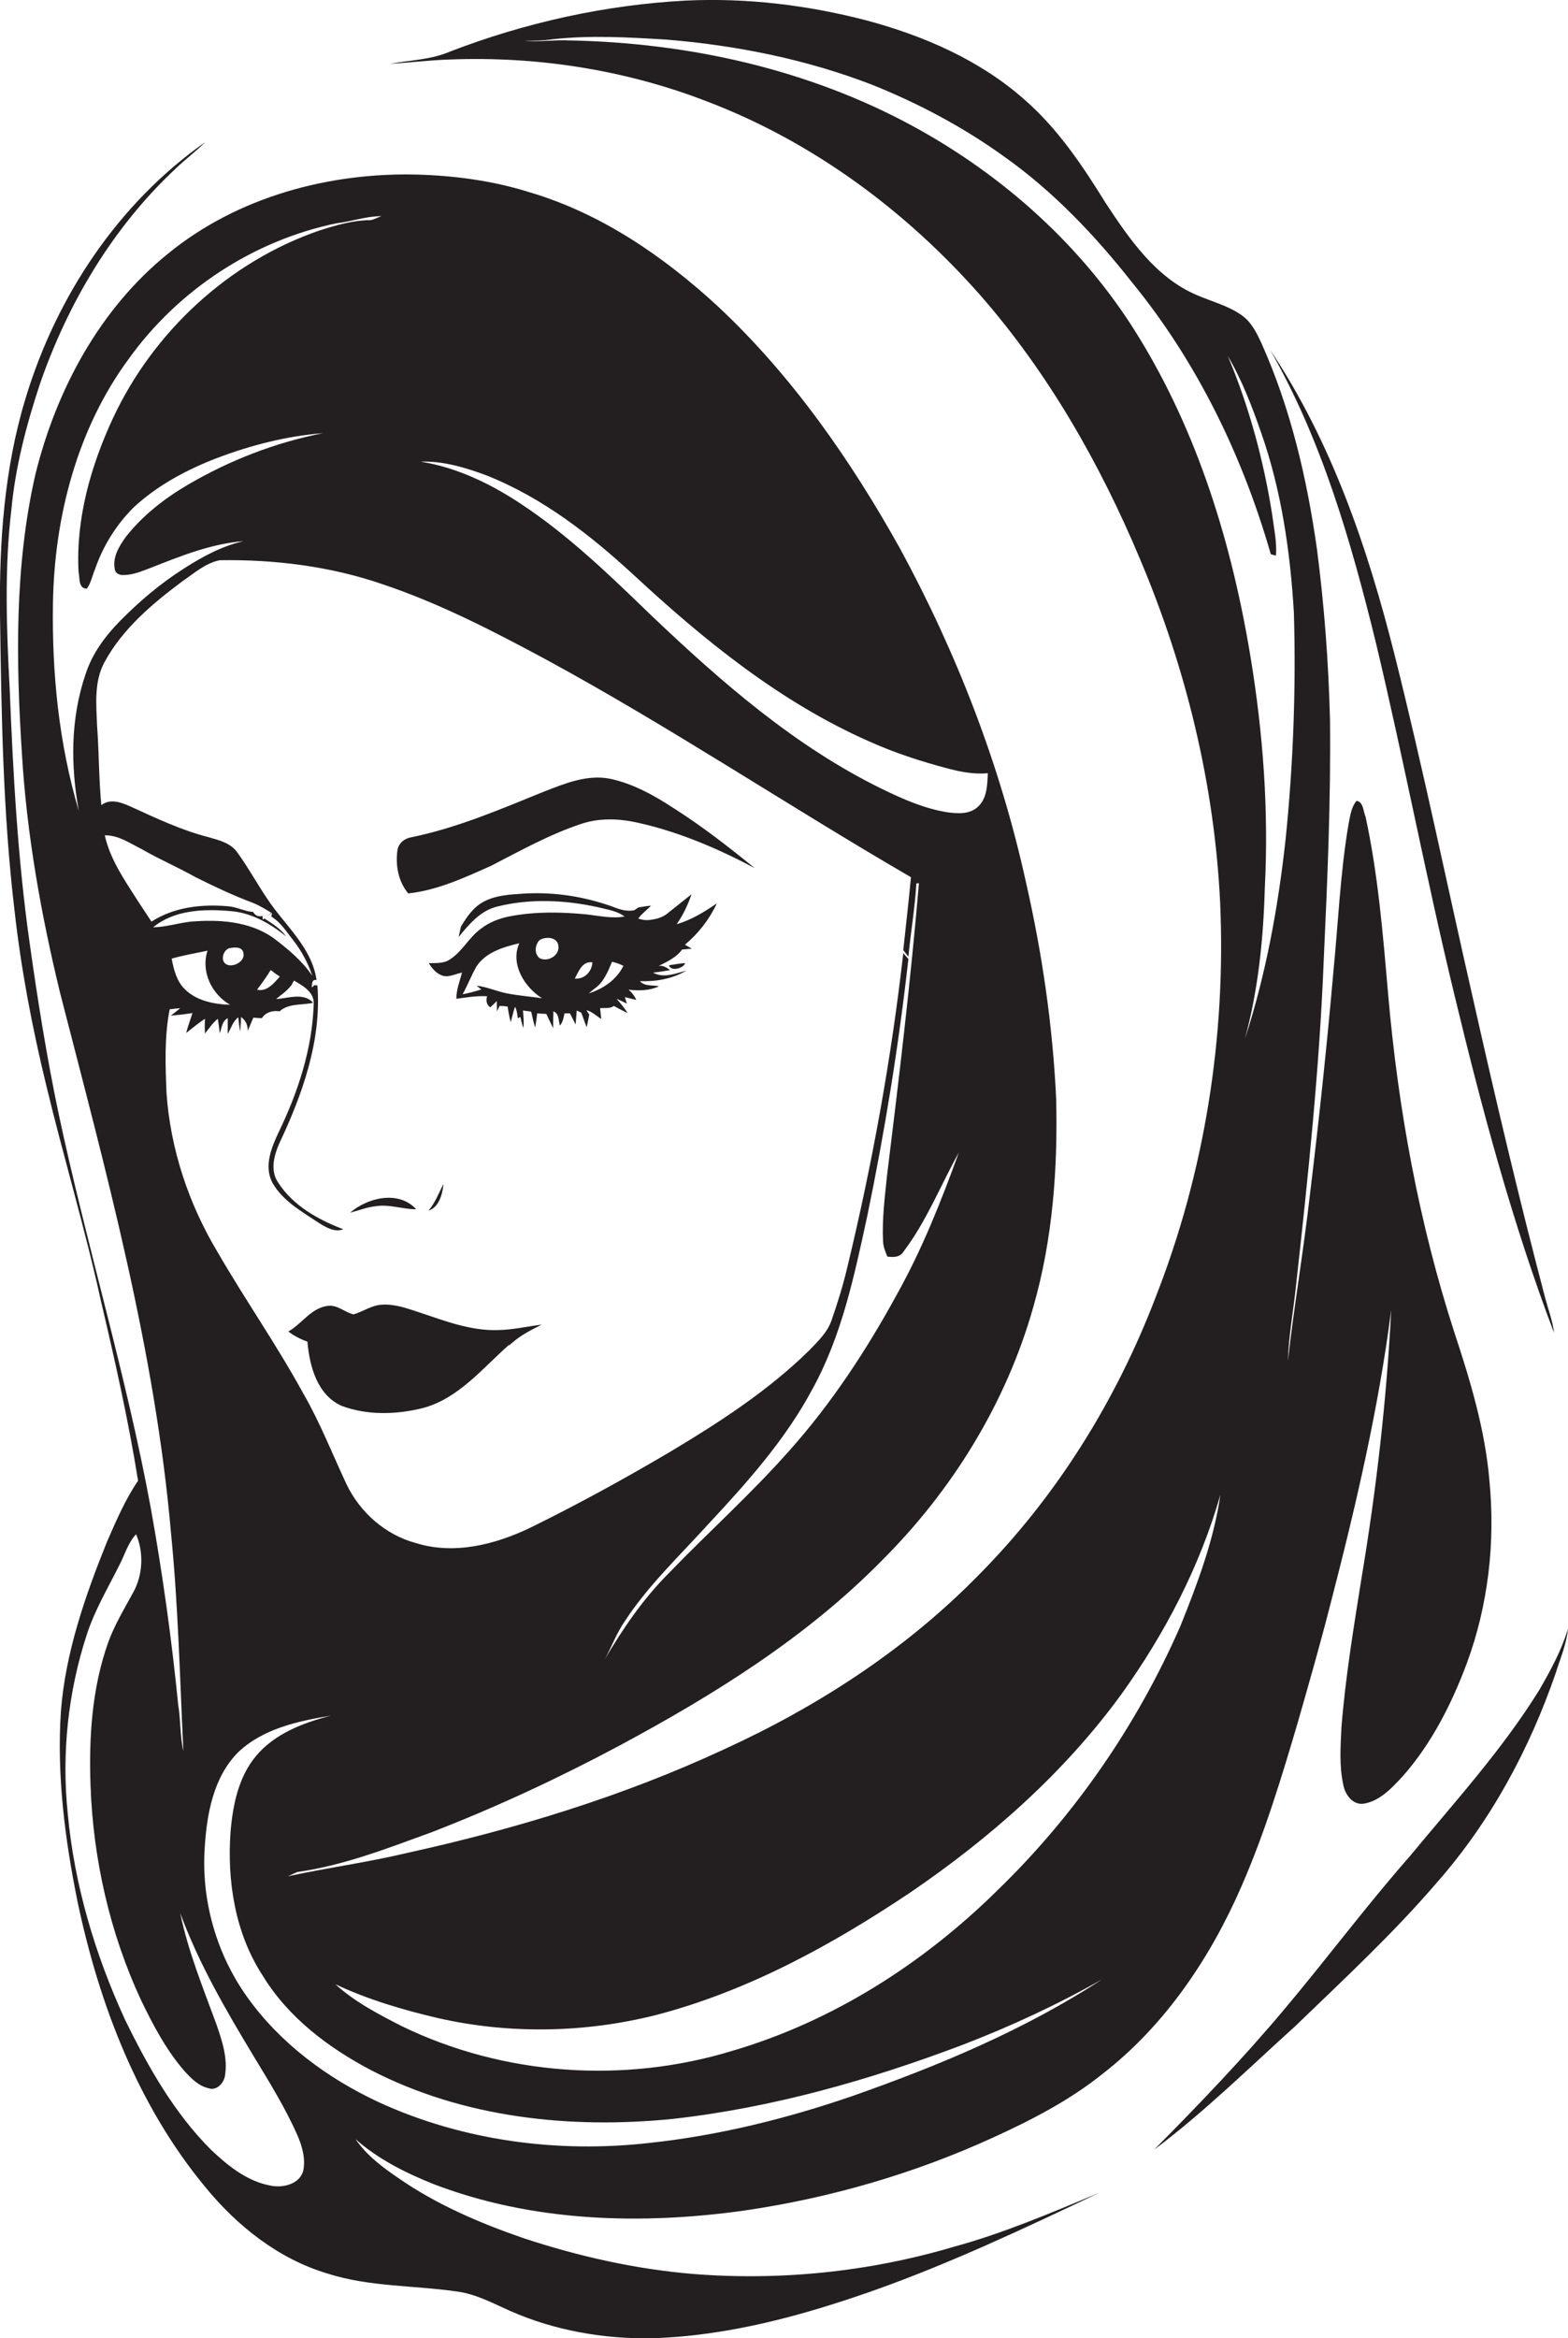 <?xml version="1.0" encoding="utf-8"?>
<!-- Generator: Adobe Illustrator 19.2.0, SVG Export Plug-In . SVG Version: 6.00 Build 0)  -->
<svg version="1.1" id="Layer_1" xmlns="http://www.w3.org/2000/svg" xmlns:xlink="http://www.w3.org/1999/xlink" x="0px" y="0px"
	 viewBox="0 0 550.8 821" enable-background="new 0 0 550.8 821" xml:space="preserve">
<g>
	<path fill="#231F20" d="M455.9,604.7c3.9-13.6,7.8-27.2,11.3-40.9c8.9-34.3,17-68.8,21.5-103.9c-1.6,31.5-5.2,62.9-10.4,94
		c-2.8,17.6-5.7,35.1-7.1,52.8c-0.3,6.7-0.8,13.5,0.7,20.1c0.6,3.3,3.3,7.1,7.2,6.5c5.8-1,10-5.7,13.8-9.8
		c10.1-11.5,17.1-25.4,22.4-39.6c7.5-20.4,10-42.4,7.9-64c-1.5-17.8-6.7-35.1-12.3-52c-12.5-38.6-19.8-78.7-23.3-119
		c-1.8-20.8-3.5-41.7-7.9-62.1c-0.8-1.8-0.8-5.4-3.2-5.6c-1.9,2.3-2.2,5.3-2.8,8.2c-2.9,17.1-3.6,34.4-5.3,51.6
		c-2.3,26.3-5.1,52.6-8.3,78.8c-2.2,19.4-5.5,38.6-7.7,58c0.3-9,2-17.9,2.9-26.8c4.2-37.9,8.2-75.9,9.7-114.1c1.3-28,2.5-56,2.2-84
		c-0.5-20.1-2-40.2-4.6-60.2c-3.5-24.7-9.2-49.2-19.4-72c-1.7-3.7-3.6-7.6-7-10c-4.8-3.4-10.5-4.8-15.8-7.1
		c-14.4-6.1-23.7-19.7-32-32.3c-8.1-13.1-16.8-26.1-28.5-36.3c-15.7-13.9-35.3-22.4-55.4-27.8c-20.7-5.4-42.1-8-63.5-7
		c-28.3,1.5-56.4,7.7-82.9,17.9c-6.7,2.9-14,3-21.1,4.3c7-0.4,14-1.3,21-1.5c30.7-1.2,61.6,3.6,90.3,14.7c37.1,14.1,69.8,38.3,96,68
		c24,27.4,42.2,59.4,56.2,92.8c16.1,38.1,26.1,79,28.1,120.4c2.1,47.2-5.4,94.8-22.7,138.8c-13.9,36.3-34.9,70.1-62.4,97.7
		c-25.4,25.9-56.3,45.9-89.1,60.9c-35.5,16.5-73.2,28-111.4,36.4c-13.8,3.3-28,5.2-41.9,8.2c1.1-0.5,2.2-1,3.3-1.5
		c16.4-2.3,31.9-8.4,47.3-14c22.7-8.8,44.8-19.1,66.3-30.6c32.9-17.7,65.1-37.7,91.5-64.5c24.9-24.7,44-55.6,53.5-89.4
		c6.8-23.7,8.6-48.5,8-73c-1.2-25.6-4.9-51-10.6-76c-9-41-24.3-80.5-44.3-117.3c-17.3-31-37.9-60.6-64-85c-19-17.5-41-32.6-66.1-40
		c-12.7-4-26-5.8-39.3-6.2c-31.1-0.8-63.2,7.8-87.6,27.7c-24.1,19.4-39.4,48-46.7,77.7c-7.3,32.1-6.8,65.4-4.7,98
		c1.7,28.3,6.7,56.3,13.4,83.9c16.1,62.6,33.4,125.4,39,190c2.5,25.3,3.1,50.8,4.3,76.2c-1.2-5.3-0.9-10.8-1.8-16.2
		c-2.3-23.1-5.5-46.1-9.6-68.9c-8.6-46.9-22.6-92.5-32.5-139.1C16.4,371,13.2,351,10.4,331c-4.2-29.5-5.8-59.4-7-89.2
		c-1.1-20.9-1.9-42,0.6-62.9c1.4-15,5.3-29.8,10-44c9.8-28.4,25.6-55,47.6-75.6c3.4-3.3,7.2-6.1,10.5-9.4
		C41.5,71.4,19.8,104.1,9,139.8c-7.5,24.6-9.3,50.5-9,76c0.5,34.7,1,69.4,5.1,103.9c2.3,20.6,6.2,41,11.1,61.2
		c6.1,25.4,13.7,50.5,19.3,76.1c4.9,20.8,9.6,41.7,13,62.9c-4.5,6.6-7.7,14.1-10.9,21.4c-7.7,19.1-14.6,38.9-16.2,59.5
		c-1.5,22.5,1.4,45.1,5.9,67.2c7.6,35.9,21.2,71.4,44.8,99.9c11.2,13.7,25.8,25.3,43,30.4c14.7,4.7,30.4,4.1,45.5,6.3
		c6.7,0.9,12.7,4.2,18.8,6.9c15.5,6.8,32.7,9.8,49.6,9.5c26.9-0.8,53.1-8,78.3-16.9c27-9.6,53-21.9,78.9-34.2
		c-16.8,7-33.6,14.2-51.2,19c-29.7,8.8-61,12-91.9,9.5c-20.1-1.7-40-6.2-59.1-12.5c-15.4-5.3-30.6-11.8-44-21.1
		c-5.6-3.8-11.2-8-15.1-13.7c7.9,7,17.5,11.8,27.2,15.7c34.8,13.4,73.2,14.5,109.8,9.3c29.9-4.4,59.2-12.9,86.8-25.5
		c13.6-6.2,27-13.1,38.7-22.5c21.9-17,37.8-40.7,48.8-66C444.3,643.5,450.2,624.1,455.9,604.7z M171.1,167
		c19.3,7.7,36,20.6,51.2,34.6c24.9,23.1,51.8,45,83.2,58.8c8.9,4,18.2,7,27.7,9.5c4.5,1.2,9.1,2,13.8,1.6c-0.2,4-0.2,8.7-3.4,11.7
		c-2.9,2.8-7.2,2.5-10.9,2c-8-1.3-15.5-4.6-22.7-8.1c-30.6-14.9-56.6-37.6-81.1-60.9c-14.6-14.1-29.3-28.4-46.4-39.6
		c-10.5-6.9-22.2-12.5-34.7-14.5C155.7,161.8,163.6,164.2,171.1,167z M27.7,284.8c-7-23.6-9.5-48.4-9.1-73
		c0.5-30.3,8.5-61.3,26.7-85.9c17.3-24.1,43.8-41.5,72.9-47.5c5.3-0.6,10.3-2.5,15.8-2.5c-1.3,0.4-2.6,1.2-3.9,1.4
		c-6.1,0-12.1,1.8-17.8,3.6c-31.8,10.9-58.4,35.5-72.6,65.9c-7.8,16.8-13.1,35.3-12.1,54c0.5,2.1-0.2,5.8,2.9,5.9
		c1.5-2,1.9-4.6,2.9-6.9c2.8-8.1,7.4-15.5,13.5-21.6c8.4-7.8,18.7-13.3,29.4-17.4c11.9-4.5,24.4-7.7,37.1-8.7
		c-16.7,3.3-32.7,9.5-47.4,18.1c-8.2,4.8-15.9,10.8-21.8,18.3c-2.3,3.2-4.7,7.1-3.9,11.2c0.1,1.6,1.7,2.3,3.1,2.2
		c3.5,0,6.8-1.5,10-2.7c10.4-4.1,20.9-8.3,32.2-9.2c-7.6,1.7-14.6,5.5-21.1,9.7c-8.2,5.2-15.6,11.5-22.4,18.4
		c-5.2,5.3-9.7,11.4-12,18.5C24.7,252.3,24.8,269,27.7,284.8z M92.9,322.5l-0.6,0.4l-0.1-1.3c-1.4,0.4-2.5-0.1-3.3-1.4
		c-3-0.2-5.8-1.8-8.9-2c-9.2-0.8-18.9,0.3-26.8,5.4c-1.6-2.4-3.2-4.9-4.8-7.3c-4.6-7.2-9.7-14.5-11.6-23c4.8-0.1,8.8,2.8,12.9,4.8
		c6.2,3.6,12.8,6.4,19,9.9c6.6,3.3,13.2,6.4,20.1,9c2.3,0.9,4.4,2.2,6.5,3.5l-1.3,1l1.6-1l-0.3,1.3c3.4,2.1,5.5,5.6,7.9,8.6
		c2.8,3.6,5,7.8,6.5,12.2c-3.7-5.4-8.8-9.6-14-13.5c-8.4-5.7-18.9-6.3-28.7-5.5c-4.4,0.5-8.7,1.9-13.2,2c7.5-6.2,17.9-6.5,27.2-5.7
		c7.3,0.6,13.9,4.3,19.5,8.9C98.7,326.2,95.7,324.3,92.9,322.5z M98.3,342.9l-1,1.1c-1.8,2-4,4.2-7,3.5c1.7-2.2,3.3-4.5,4.8-6.9
		C96.1,341.4,97.2,342.2,98.3,342.9z M80.8,352.8c-5.7-0.2-11.9-1.4-16-5.6c-2.8-2.8-3.8-6.9-4.5-10.6c4.1-1.2,8.4-1.9,12.6-2.8
		C70.5,341.1,74.3,349,80.8,352.8z M78.3,336.7c-0.1-1.5,0.6-3,2-3.7c1.8-0.4,4.8-0.8,5.2,1.6C86.4,338.5,78.9,341,78.3,336.7z
		 M58.5,383.9c-0.4-9.8-0.8-19.8,1.1-29.5c1.2-0.2,2.4-0.3,3.7-0.4c-0.8,0.7-2.5,2-3.3,2.6c2.5-0.2,5.1-0.5,7.6-0.9
		c-0.7,2.3-1.6,4.6-2.2,7c2.2-1.7,4.3-3.5,6.6-5c-0.1,1.7-0.1,3.5,0,5.2c1.4-1.8,2.7-3.7,4.5-5.2c0.3,1.7,0.5,3.4,0.7,5.1
		c0.7-1.9,0.8-4.3,2.8-5.3c0,1.8,0,3.7,0,5.5c1.2-2,1.8-4.4,3.7-5.8c0.2,1.6,0.3,3.3,0.7,5c0.1-1.3,0.2-3.8,0.3-5.1
		c1.6,1.2,2.4,2.8,2.3,4.9c0.7-1.6,1.3-3.1,2-4.7c0.8,0.1,2.2,0.2,3,0.2c1.3-2.1,3.9-2.8,6.2-2.4c3.2-2.9,7.9-2.1,11.8-3
		c-3.2-3.7-8.8-1.6-13-1.3c0.5-0.4,1.5-1.3,2.1-1.7c1.2-0.9,2.3-2,3.3-3.2c0.2-0.4,0.6-1.2,0.9-1.6c3.1,1.8,7.2,4.1,6.9,8.3
		c-0.5,15.6-5.5,30.8-12.2,44.7c-2.6,5.5-5.4,12.1-2.3,18c3.7,6.5,10.5,10.2,16.5,14.2c2.4,1.5,5.5,3.3,8.4,2.1
		c-8.8-3.3-17.7-8.3-22.9-16.4c-2.8-4.1-1.5-9.3,0.3-13.5c8.2-17.3,15-36.3,13.5-55.7c-0.3,0-0.8-0.1-1-0.1c-0.2,0.2-0.7,0.6-1,0.8
		c0.2-1.2-0.1-2.9,1.7-2.6c-1.7-11.7-11.4-19.4-17.5-28.8c-3.5-5.2-6.5-10.7-10.2-15.8c-2.3-3.5-6.6-4.5-10.4-5.6
		c-9.4-2.4-18.2-6.6-27-10.6c-3.3-1.5-7.3-3.1-10.5-0.6c-0.9-9.3-0.8-18.6-1.5-27.9c-0.3-7.5-1.1-15.5,2.6-22.3
		c6.4-11.8,16.9-20.6,27.5-28.5c4.1-2.8,8-6.3,13-7.3c19.2-0.3,38.6,2.1,56.8,8.3c20.1,6.7,38.9,16.4,57.5,26.4
		c43.9,23.8,85.4,51.6,128.5,76.6c-0.8,8.6-1.8,17.1-2.7,25.6c0.6,0.8,1.2,1.5,1.8,2.3c0.8-8.6,2.3-17.1,2.8-25.7
		c0.2,0,0.7-0.1,0.9-0.1c-2.9,34.3-7,68.5-11.2,102.6c-0.8,7.7-1.8,15.5-1.4,23.2c0.1,1.9,0.8,3.6,1.5,5.3c2.2,0.3,4.5,0.3,5.8-1.9
		c8-10.6,12.9-23.1,19.3-34.6c-6.2,17.1-12.9,34-21.8,49.9c-10.6,19.4-22.8,38-37.5,54.5c-13.4,15.2-28.5,28.7-42.6,43.3
		c-8.9,8.9-16,19.3-22.4,30.1c2.4-4.4,4.1-9.1,7-13.3c8.1-12.4,18.9-22.6,28.8-33.5c13.8-14.8,27.5-30,37.1-48
		c10.3-18.7,14.7-39.8,19.2-60.5c6.2-29.9,11.1-60.1,14.5-90.5c-0.6-0.7-1.2-1.3-1.8-2c-4.2,36.9-10.8,73.5-19.5,109.6
		c-1.5,6.5-3.5,13-5.7,19.3c-1.5,4.3-4.9,7.5-8,10.7c-14.4,14.1-31.4,25.1-48.6,35.4c-16.1,9.5-32.5,18.5-49.2,26.7
		c-12.3,5.9-26.7,9.6-40.2,5.4c-10.7-2.9-19.6-10.7-24.4-20.7c-5-10.7-9.3-21.7-15.2-31.9c-9.3-17-20.5-33-30.2-49.8
		C66.3,422.7,59.9,403.6,58.5,383.9z M106.5,762.3c-1.4,4.7-7.2,6-11.5,5.1c-8.2-1.5-15-7-20.9-12.6c-13-13-22.2-29.3-30.2-45.7
		c-10.5-22.8-17.8-47.3-20.1-72.3c-2.2-21.1,0.1-42.7,6.7-62.9c2.8-8.6,7.4-16.3,11.4-24.3c1.9-3.6,3-7.8,5.9-10.9
		c2.8,6.5,2.4,14.4-1.1,20.6c-3.1,5.7-6.5,11.3-8.7,17.4c-5.7,16-6.8,33.3-6.2,50.1c0.9,26,6.8,52,17.8,75.6
		c4.2,8.7,8.8,17.4,15.2,24.8c2.3,2.5,4.9,5.2,8.4,6c2.8,1,5.3-1.6,5.8-4.2c1.1-6.3-1-12.5-3-18.3c-4.7-12.8-9.9-25.5-12.7-39
		c6.5,17.7,16,34,25.7,50.1c5.5,9.1,11.2,18.2,15.5,28C106.2,753.7,107.4,758.1,106.5,762.3z M299.3,736c-23,7.9-46.8,13.8-71,16.4
		c-32.3,3.7-65.7-0.7-95.3-14.3c-18-8.4-34.5-20.6-46.1-36.8c-10.8-15.1-16.2-33.8-15-52.3c0.7-11.9,3-24.9,11.7-33.7
		c8.7-8.3,21-11,32.6-12.9c-9.7,2.5-19.7,6.3-26.3,14.2c-6.1,7.3-8.1,17.1-8.9,26.4c-1.3,17.5,1.6,35.9,11.3,50.7
		c8.9,14.6,22.9,25.2,37.9,33.1c32.4,16.8,70,20.8,106,17.2c35-3.9,69.1-13.6,101.9-26c16.9-6.5,33.3-14.1,49-23
		C360,712.7,329.8,725.3,299.3,736z M414.7,570.8c-15.2,34.8-37.2,66.7-64.5,93.1c-26,25.6-57.8,45.9-93,56.2
		c-38,11.6-80.3,8.7-116.1-8.7c-8.2-4.2-16.5-8.5-23.3-14.7c11.5,5.4,23.7,9,36.1,11.9c25.1,5.7,51.6,5.2,76.6-1.1
		c32.2-8.4,61.6-24.5,89.1-42.9c28.2-19.2,54.2-42.1,74.3-69.7c15.3-21.3,27.6-44.9,34.8-70.1C426.4,540.7,420.7,555.9,414.7,570.8z
		 M399.5,117.5c-19.1-30.9-47-55.9-78.8-73.2c-36.8-20-78.8-29.3-120.6-30.1c-5.3-0.3-10.6,0.6-15.9,0.1c3.3,0,6.6,0,9.8-0.5
		c13.3-1.5,26.7-0.7,40,0.1c24.6,2,49.1,6.9,72.2,15.8c16.5,6.6,32.3,15,46.7,25.4c17.2,12.2,31.8,27.6,44.8,44.1
		c22.8,27.9,38.8,60.9,48.7,95.4c0.5,0.1,1.4,0.4,1.8,0.5c0.4-4.8-0.7-9.5-1.3-14.3c-3-19.1-8.1-38-15.6-55.8
		c5,8.5,8.5,17.7,11.7,26.9c7.1,20.2,10.2,41.6,11.5,63c0.8,26.6-0.2,53.3-2.9,79.8c-2.6,23.7-6.9,47.4-14.3,70.1
		c4.7-17.3,6.5-35.2,7-53.1c1.4-27-0.6-54.2-5-80.9C432.8,191.2,420.8,151.8,399.5,117.5z"/>
	<path fill="#231F20" d="M510.8,348.9c9.7,40.3,20.4,80.4,35.1,119.1c-0.5-4.2-2-8.1-3.1-12.2c-9.2-34.9-17.5-70.1-25.4-105.3
		c-9.2-40.3-17.5-80.8-27.6-120.9c-9.4-37.3-22.1-74.5-43.6-106.7c18.2,31.8,28.4,67.3,37.1,102.7
		C493.1,266.6,500.9,308,510.8,348.9z"/>
	<path fill="#231F20" d="M172.5,304c10.3-5.3,20.5-11,31.6-14.7c6.5-2.2,13.5-1.9,20.1-0.4c14.3,3.2,27.9,9,40.9,15.9
		c-9-7.3-18.2-14.5-28.1-20.8c-7-4.6-14.6-8.9-22.9-10.6c-7.9-1.5-15.7,1.7-22.9,4.5c-15.3,6.2-30.6,12.8-46.8,16.1
		c-2.4,0.4-4.5,2.2-4.8,4.6c-0.7,5.3,0.3,10.9,3.8,15.1C153.6,312.6,163.1,308.2,172.5,304z"/>
	<path fill="#231F20" d="M242.9,314c-2.6,2.1-5.2,4.1-7.8,6.2c-1.7,1.6-3.9,2.4-6.1,2.7c-1.6,0.3-3.3,0.2-4.8-0.4
		c0.2-0.2,0.6-0.7,0.8-1c1.2-1.2,2.5-2.3,3.7-3.5c-1.5,0.1-3,0.4-4.4,0.6l-1.5,1c-1.5,0.3-3,0.2-4.5-0.2c-1.7-0.4-3.3-1.2-5-1.7
		c-9.6-3.2-19.8-4.6-29.9-3.9c-4.6,0.3-9.4,0.6-13.5,2.8c-3.6,1.9-6,5.4-8,8.8c-0.2,0.9-0.6,2.7-0.8,3.6c3.7-4.5,7.7-9.3,13.6-10.7
		c11.6-2.9,24-2.3,35.6,0.3c3.1,0.8,6.4,1.2,9.1,3.2c-4.3,0.8-8.7-0.2-13-0.7c-9-0.9-18.2-1.1-27.1,0.6c-3.8,0.7-7.5,2.1-10.5,4.5
		c-4,2.9-6.3,7.7-10.5,10.5c-2.2,1.7-5.1,1.4-7.7,1.5c1.1,1.6,2.3,3.3,4.2,4.1c2.4,1.3,5.1-0.4,7.5-0.8c-0.8,3-2,6-2,9.2
		c3.6-0.5,7.1-1.1,10.8-0.9c-0.5,1.7-0.1,3,1.1,3.9c0.6-0.5,1.7-1.6,2.3-2.2c0,0.9,0.1,2.7,0.1,3.6c0.2-0.5,0.7-1.4,0.9-1.9
		c0.7,0,2.1,0.1,2.8,0.2c0.3,1.8,0.6,3.7,1.1,5.5c0.5-1.8,0.9-3.6,1.5-5.4c0.7,1.2,0.8,2.7,1,4l0.9-0.4c0.3,1.3,0.6,2.6,1,3.9
		c0.3-2,0.1-4.1-0.1-6.2c0.9,0.1,1.9,0.3,2.9,0.4c0.4,1.9,0.8,3.8,1.4,5.6c0.3-1.7,0.5-3.3,0.7-5c1.1,0.1,2.1,0.2,3.2,0.2
		c0.8,1.7,1.6,3.3,2.4,5c0-2,0-3.9,0.1-5.9c2.1,0.8,1.7,3.3,2.3,5c1-1.2,1.3-2.8,1.6-4.3c0.5,0,1.4,0,1.9,0c0.7,1.3,1.3,2.6,2,3.9
		c0.1-1.6,0.3-3.3,0.4-4.9c0.4,0.2,1.2,0.6,1.6,0.8c0.4,1.1,0.8,2.2,1.2,3.3l0.7,1.8c0.3-1.5,0.6-3,0.9-4.5c-0.3-0.4-0.8-1.1-1-1.5
		c2,0.5,3.5,2,5.2,3.1c-0.1-0.9-0.3-2.8-0.4-3.8c1.6-0.2,3.4,0.3,4.8-0.8c1.6,0.9,3.2,1.7,4.9,2.5c-1.2-1.8-2.5-3.4-3.9-5
		c1.2,0.5,2.4,1.1,3.6,1.7c-0.2-0.6-0.5-1.7-0.7-2.3c1.3,0.3,2.7,0.7,4,1c-0.6-1.4-1.5-2.6-2.7-3.6c3.6,0.4,7.3,0.4,10.7-1.2
		c-2.3-0.5-5.1,0.1-6.7-1.8c5.7,0.2,11.4-0.8,16.3-3.7c-3.8,1-8,2.8-11.7,0.7c2-0.2,4-0.5,6-0.9c-1.2-0.8-2.5-1.8-4.1-1.4
		c3-1.5,6.3-3,8.3-5.8c1.1-0.1,2.2-0.2,3.4-0.3c-0.8-0.5-1.6-0.9-2.4-1.4c4.7-3.9,8.6-8.9,11.2-14.5c-4.4,3-8.9,5.8-14.1,7.3
		C239.8,321.5,241.6,317.9,242.9,314z M178.1,348.8c-3.6-0.7-7-2.3-10.7-2.7c0.4,0.3,1.2,1,1.7,1.3c-2.2,0.7-4.4,1.3-6.6,1.7
		c1.8-3.2,3.1-6.7,4.9-9.8c3.3-5,9.5-6.8,15-8.1c-3.2,7.3,1.8,15.4,8,19.3C186.3,349.9,182.2,349.6,178.1,348.8z M189.5,336.4
		c-1.9-1.6-1.6-4.6,0-6.3c2.1-1.3,6-1.2,6.6,1.7C196.9,335.4,192.4,338,189.5,336.4z M201.9,343.6c1.4-2.5,2.6-6.2,6.2-5.7
		C207.9,341.2,205.3,343.9,201.9,343.6z M206.8,348.8c0.5-0.4,1.4-1.1,1.8-1.5c3.4-2.2,4.9-6.1,6.4-9.6c1.4,0.3,2.7,0.8,4,1.4
		C216.6,344,211.9,347.2,206.8,348.8z"/>
	<path fill="#231F20" d="M240.7,338.2c-1.9,0-3.8,0.5-5.7,0.7C235.5,341.2,240,340.1,240.7,338.2z"/>
	<path fill="#231F20" d="M155.8,415.7c-1.7,3.2-2.9,6.6-5.3,9.4C154.3,423.8,155.4,419.3,155.8,415.7z"/>
	<path fill="#231F20" d="M146.2,424.6c-6.1-6.7-17-4.2-23.2,1.2c3.1-0.8,6-2,9.2-2.3C136.9,422.8,141.5,424.6,146.2,424.6z"/>
	<path fill="#231F20" d="M120.2,493.7c9,3.3,19.1,3,28.3,0.7c12.5-3.3,20.9-13.9,30.2-22.1l0.3,0c0.2-0.2,0.7-0.7,1-0.9
		c3.1-2.7,6.7-4.5,10.3-6.3c-5,0.6-10,1.8-15.1,1.9c-9.7,0.4-18.9-3.2-27.9-6.2c-4.3-1.4-8.6-3-13.2-2.7c-3.6,0.2-6.5,2.4-9.9,3.4
		c-3.1-0.7-5.6-3.4-9-3c-5.9,0.7-9.1,6.3-13.9,9c2,1.6,4.3,2.7,6.7,3.6C108.7,479.7,111.5,490,120.2,493.7z"/>
	<path fill="#231F20" d="M540.7,593.4c-13,21-29.8,39.4-45.5,58.4c-15.2,17.3-29,35.8-43.8,53.4c-14.5,17.3-30.1,33.6-46,49.6
		c17.5-13.1,33.2-28.6,49.5-43.3c17.1-16.5,34.6-32.7,50.1-50.8c18.7-21.3,32.3-46.6,41.5-73.3c1.6-5.1,3.8-10.2,4.3-15.5
		C548.5,579.5,544.7,586.5,540.7,593.4z"/>
</g>
</svg>
